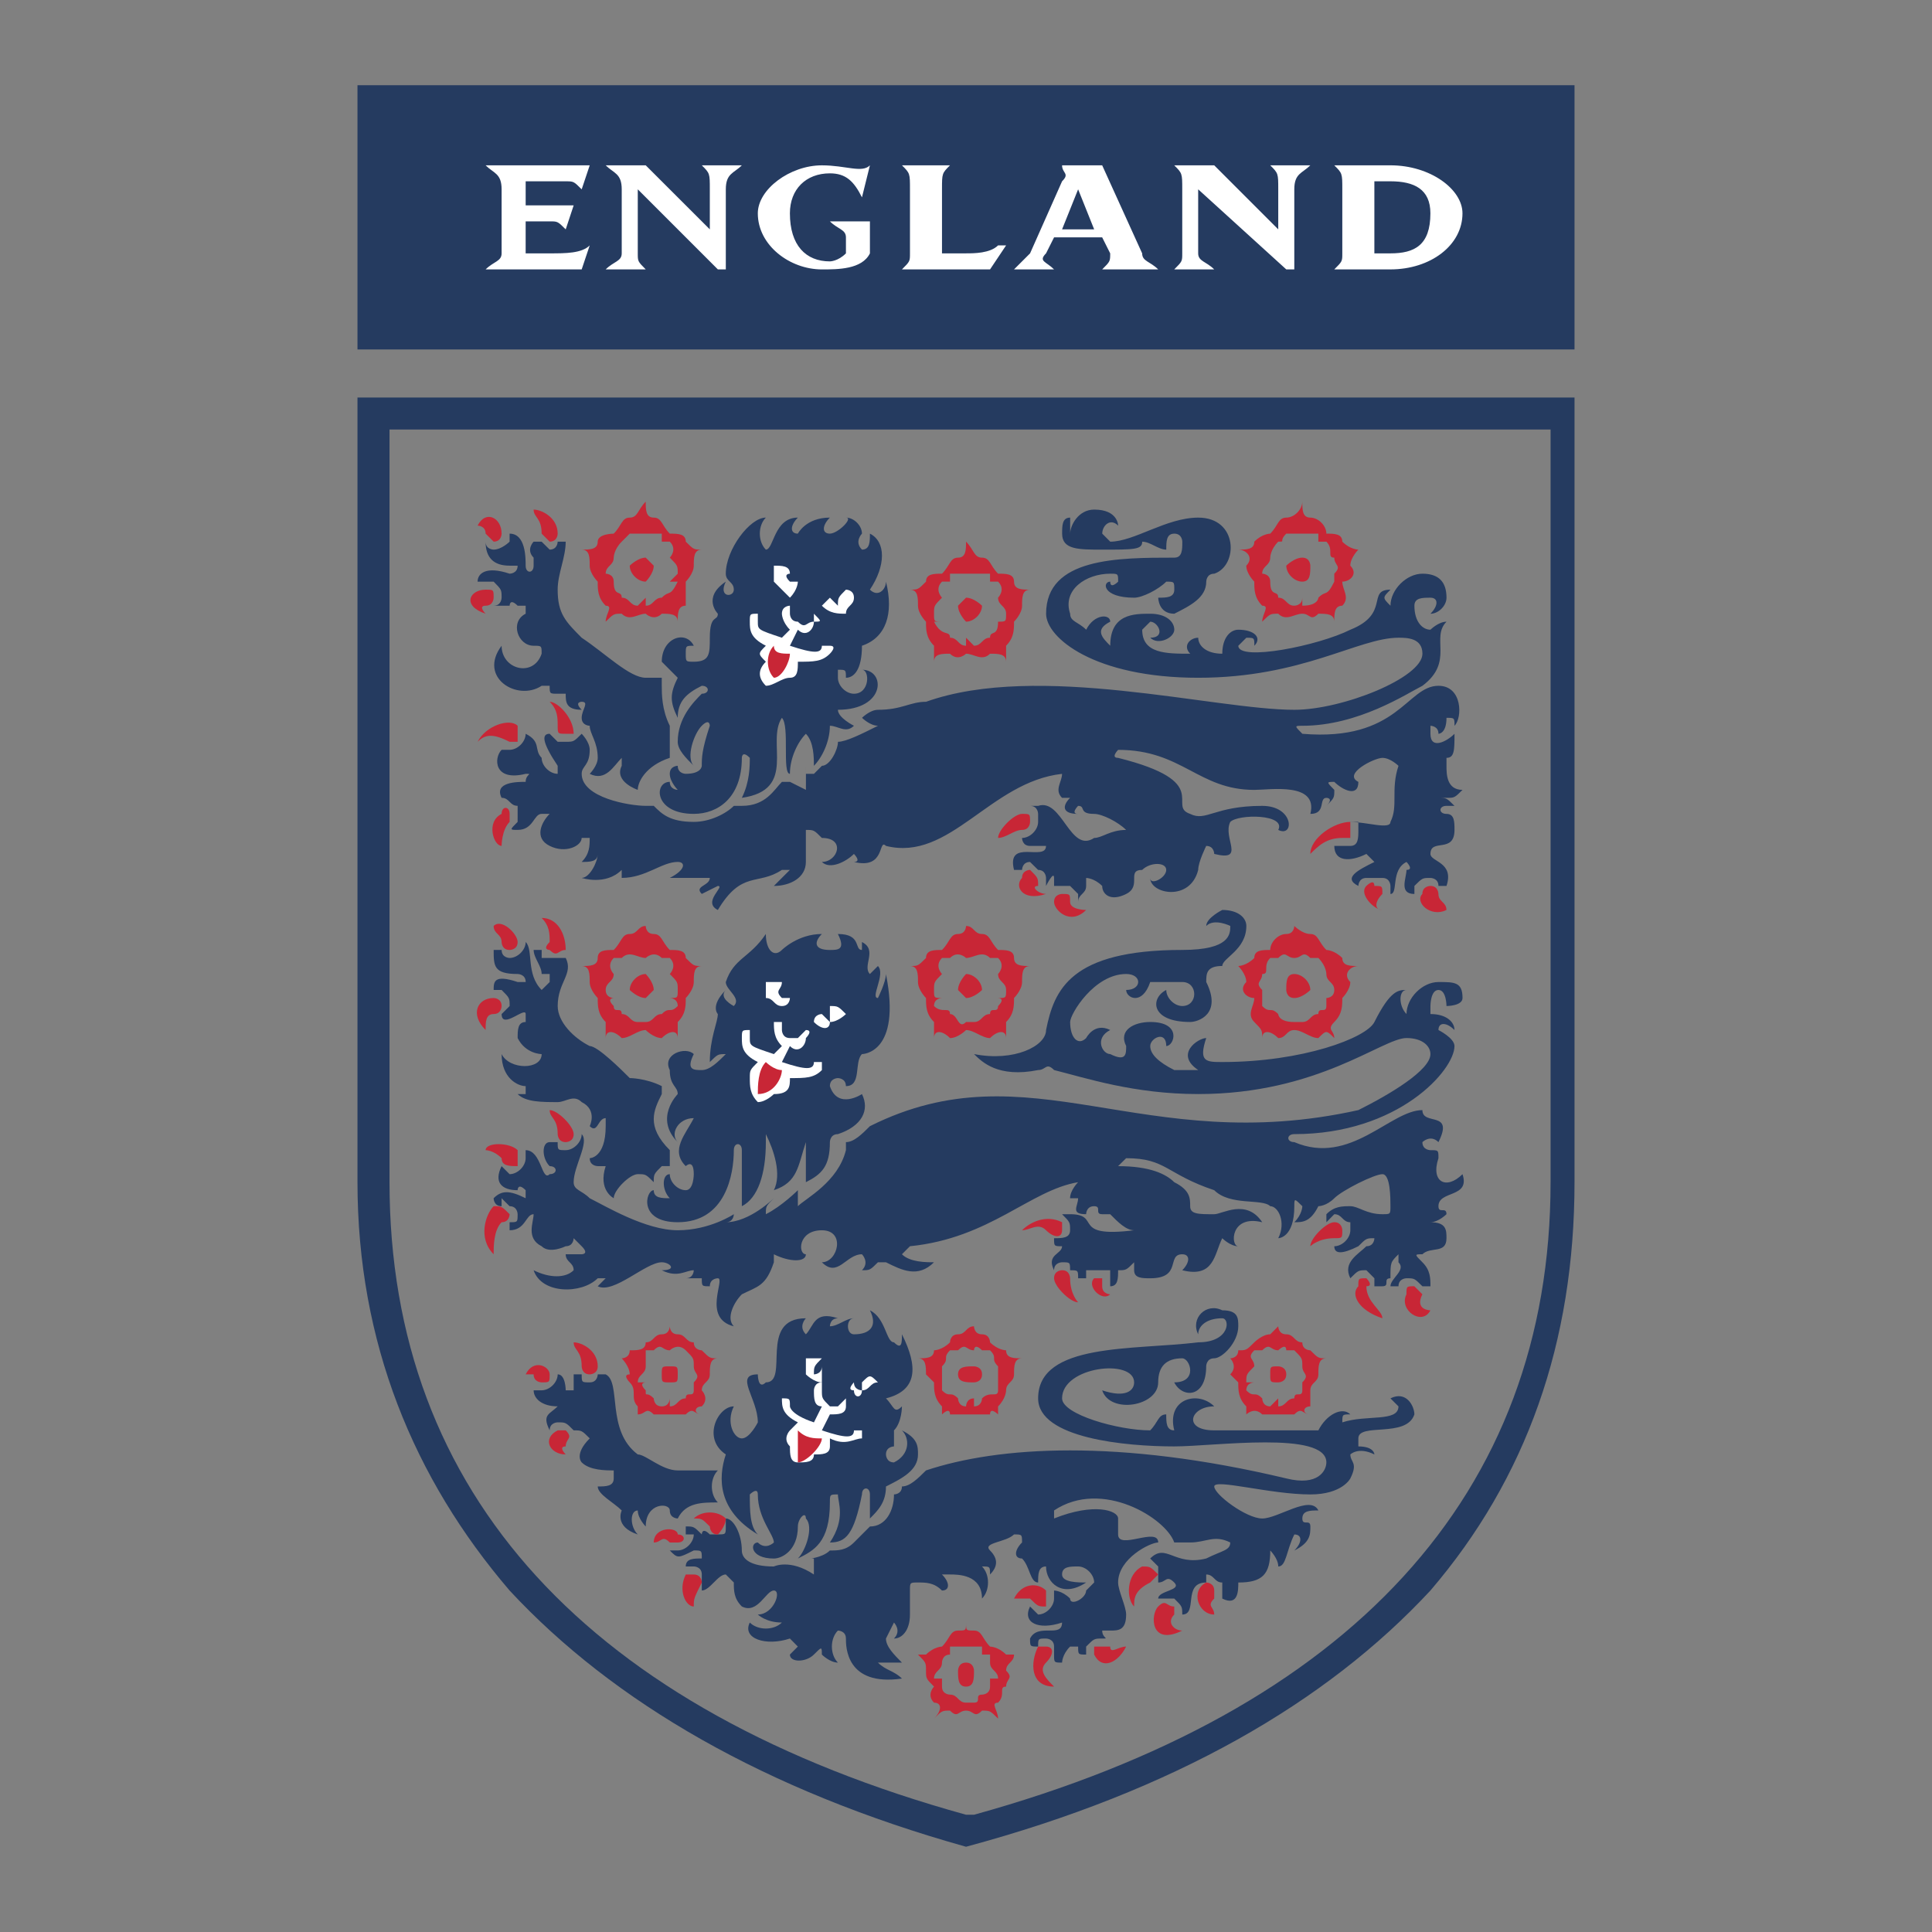 <svg xmlns="http://www.w3.org/2000/svg" width="2500" height="2500" viewBox="0 0 192.756 192.756"><rect x="0" y="0" width="192.756" height="192.756" fill="#808080" stroke="none"/><g fill-rule="evenodd" clip-rule="evenodd"><path fill="#fff" fill-opacity="0" d="M0 0h192.756v192.756H0V0z"/><path d="M35.666 39.662v78.285c0 15.979 5.595 29.557 15.179 40.742 10.385 11.184 25.563 19.967 45.537 25.562 20.772-5.596 35.95-14.379 46.329-25.562 9.59-11.186 14.379-24.764 14.379-40.742V39.662H35.666zm119.035 78.285c0 31.152-19.98 52.721-57.525 63.111h-.793c-37.547-10.391-57.521-31.959-57.521-63.111V42.852h115.84v75.095h-.001z" fill="#253b60"/><path d="M53.24 50.841c0 .8.8.8.8 2.4l.8.8c.8 0 .8-.8.8-.8 0-1.6-1.6-2.4-2.4-2.4zM47.651 52.441s.8 0 .8.8l.801.8c.794 0 .794-.8.794-.8-.001-1.6-1.595-2.4-2.395-.8zM49.251 59.631c0-.8 0-.8-.801-.8-1.6 0-2.4 1.601 0 2.401 0 0-.8-.8 0-.8.801-.001.801-.801.801-.801zM54.84 70.015c.8.8.8 1.601.8 2.394 0 .8 0 .8.801.8h.794c0-1.593-1.595-3.194-2.395-3.194zM51.645 72.409c-.8-.793-3.194 0-3.994 1.601.8-.8 1.601-.8 3.194 0h.8v-1.601zM50.845 81.2c0-.801-.8-.801-.8 0-1.595.8-.794 3.194 0 3.194 0 0 0-1.594.8-2.395V81.2zM101.971 81.2c-.801 0-2.393 1.6-2.393 2.4.801 0 1.592-.8 2.393-.8.799 0 .799-.8.799-.8 0-.8 0-.8-.799-.8zM103.574 88.389c0-.8 0-.8-.805-1.601 0 0-.799 0-.799.8-.801.8 0 2.4 2.393 1.6-.789.001-1.593-.799-.789-.799zM134.721 82c-1.6 0-3.988 1.601-3.988 3.194.801-.8 1.6-1.594 3.189-1.594h.799V82zM137.922 89.189c0-.8 0-.8-.801-.8 0-.8-.799 0-.799 0-.801.8.799 2.4 1.6 2.4-.801 0-.801-.8 0-1.6zM143.512 89.189s0-.8-.801-.8c0 0-.801 0-.801.8-.799.8.801 2.395 2.402 1.6 0-.8-.8-.8-.8-1.6zM106.764 89.989c0-.8 0-.8-.801-.8 0 0-.799 0-.799.8s1.6 2.395 3.199.8c0 0-1.599 0-1.599-.8z" fill="#c82636"/><path d="M67.619 67.621c-.794-.8-1.594-1.6-1.594-1.6 0-2.395 2.394-3.195 3.194-1.595-.8 0-.8 0-.8.794 0 .8 0 .8.8.8 1.6 0 1.6-.8 1.6-2.395 0-2.394.8-1.6.8-2.394 0 0-1.601-1.601.794-3.201-.794 1.601.8 1.601.8.8s-.8-.8-.8-1.594c0-2.4 2.394-5.595 3.995-5.595-.8.8-.8 2.4 0 3.195.8 0 .8-3.195 3.194-3.195-.793.8-.793 1.6 0 1.6 0 0 .8-1.6 3.195-1.6-.8.8-.8 1.6 0 1.6s2.4-1.6 1.601-1.6c.799 0 1.6.8 1.6 1.6 0 0-.8.8 0 1.595.794 0 .794-.794.794-1.595 1.601.8 1.601 3.195 0 5.589.8.8 1.601 0 1.601-.8.8 3.201 0 5.595-2.395 6.396 0 2.395-.8 3.195-1.6 3.195 0-.8 0-.8-.8-.8v.8c0 .8.8 1.594 1.6 1.594 1.595 0 1.595-2.394.8-2.394 2.395 0 2.395 3.995-2.4 3.995 0 .8 1.6 1.594 1.6 1.594-.799.8-1.6 0-2.4 0 0 1.601-.8 3.201-1.595 3.996 0-.795 0-2.395-.8-3.195-.8.8-1.594 2.4-1.594 3.995-.8 0 0-4.795-.8-5.589 0-.8 0-.8 0 0-1.601 2.394 1.594 7.188-3.995 7.983.794-1.594.794-3.194.794-3.989-.794-.8-.794 0-.794 0 0 3.989-2.395 5.59-4.795 5.59-3.995 0-3.995-3.195-2.395-3.195 0 .799.794.799.794.799s-.794-.799-.794-1.6c0-.8.794-.8.794-.8 0 .8.8.8.8.8 1.6 0 1.6-.8 1.6-.8 0-.795 0-1.595.8-3.996 0 0 0-.793-.8 0-.8.8-1.6 3.201-.8 3.996-.8-.795-1.601-1.595-1.601-2.395 0-2.394 1.601-3.995 2.4-4.795.8 0 .8-.794 0-.794-1.6.794-2.4 1.595-2.4 3.195-.792-1.601-.792-2.401.002-3.995zm-3.195 12.778c-1.595 0-6.39-.8-6.39-3.194 0-.8.801-.8.801-2.395 0-.8-.801-1.601-.801-1.601-.8.8-.8.8-1.594.8h-.801l-.8-.8c0-.8 0-.8 0 0-.8 0-.8.8.8 3.195v.8c-.8 0-1.6-.8-1.6-1.595-.8-.8 0-1.6-1.594-2.4 0 .8-.801 1.601-1.601 1.601h-.8c0-.8 0-.8 0 0-.794.8-.794 3.195 2.4 2.395.794 0 0 0 0 .8-.801 0-3.194 0-2.4 1.594 0 0 0 .8 0 0 .8 0 .8.8 1.6.8V82c-.8.8-.8.8 0 .8 1.595 0 1.595-1.6 2.395-1.6h.8c-.8.8-1.601 2.4 0 3.194 1.601.8 3.194 0 3.194-.794h.801c0 .794 0 1.594-.801 2.394.801 0 1.601 0 1.601-.8 0 .8-.8 2.395-1.601 2.395 0 0 2.395.8 3.995-.8v.8c2.395 0 3.995-1.595 5.589-1.595.8 0 .8.794-.794 1.595h3.995c0 .8-1.6.8-.8 1.6l1.601-.8c.794 0-1.601 1.6 0 2.4 2.395-4 3.989-2.4 6.39-4h.8l-1.601 1.601c1.601 0 3.194-.8 3.194-2.395v-3.194c.8 0 .8 0 1.595.8 2.401 0 1.601 2.394 0 2.394.8.794 2.401 0 3.2-.8 0 0 .8.8 0 .8 3.195.794 2.395-2.394 3.195-1.6 6.389 1.6 10.384-6.389 17.569-7.189 0 .8-.799 1.6 0 2.395h.801c-.801.8-.801 1.601.801 1.601-.801 0 0-.801 0-.801.799 0 0 .801 1.6.801.801 0 2.389.8 3.189 1.6-1.59 0-2.389.8-3.189.8-2.4 1.594-3.201-4.001-5.59-3.201h-.805c.805 0 .805.801.805.801v.8c0 .8-.805 1.601-1.604 1.601v-.8.8s0 .794.799.794h1.594c0 1.6-3.984-.794-3.193 2.395 0 0 0 .8 0 0h.801s0-.794.799-.794l.805.794c.789 0 .789.8.789.8v.8s.801-1.601.801-.8v.8h1.6l.801.8v.8c0-.8.799-.8.799-1.6v-.8s.801 0 1.602.8c0 .8.799 1.6 2.389.8 1.6-.8 0-2.4 1.6-2.4.801-.794 2.4-.794 2.4 0 0 .8-1.6 1.601-1.6.8 0 1.6 3.988 2.4 4.789-.8 0-.794.799-2.395.799-2.395.801 0 .801.8.801.8 3.201.8.801-1.594 1.6-3.194.801-.8 5.59-.8 4.789.8 1.602.8 1.602-2.401-1.6-2.401-4.789 0-5.59 1.601-7.189.801-2.389-.801 2.4-3.195-7.189-5.59-.789 0 0-.8 0-.8 6.4 0 7.99 3.994 13.59 3.994 1.59 0 6.391-.799 5.59 2.396 1.6 0 .801-1.601 1.6-1.601 0 0 .789 0 0 .8.789-.8.789-.8.789-1.595-.789-.799-.789-.799 0-.799.801.799 2.4 1.594 2.4 0-1.6-.8 1.6-2.395 2.4-2.395s1.602.795 1.602.795c-.801 2.399 0 3.994-.801 5.595 0 .8-2.4 0-4.002 0h.801v.8c0 .8 0 1.594-.801 1.594h-1.6c0 1.6 1.6 1.6 3.201.8l.799.8c-1.6.794-3.199 1.595-1.6 2.395 0 0 0-.8.801-.8h1.6c.801 0 .801.8.801.8v.8c.801 0 0-2.4 1.6-3.195 0 0 .789.794 0 .794 0 .8-.799 2.4.789 2.4v-.8c.799-.8.799-.8 1.6-.8 0 0 .801 0 .801.8h.801c.799-2.395-1.602-2.395-1.602-3.195 0-1.594 2.4 0 2.4-2.394 0-.8 0-1.6-.799-1.6-.801 0-.801-.801 0-.801h.799c-.799-.8-.799-.8-1.6-.8h.801c.799 0 .799 0 1.6-.795-1.6 0-1.6-1.6-1.6-2.399v-.795c.799 0 .799-.8.799-2.4-.799.8-2.4 1.601-2.4 0v-.8s.801 0 .801.8c0 0 .801 0 .801-1.594.799 0 .799 0 .799.793.801-.793.801-3.989-1.6-3.989-3.189 0-3.988 5.589-13.58 4.789-.799-.8-.799-.8 0-.8 5.59 0 10.391-3.194 11.979-3.989 3.201-2.4.801-4.795 2.402-6.395-.801 0-1.602.8-1.602.8-.801 0-1.6-.8-1.6-2.394 0-.8.799-.8 1.6-.8s.801.8 0 1.601c.801 0 1.602-.8 1.602-1.601 0-1.601-.801-2.395-2.402-2.395-1.588 0-3.188 1.594-3.188 3.195-.801-.8-.801-.8 0-1.601-2.4 0 0 2.401-4.002 3.995-3.188 1.601-11.178 3.195-11.178 1.601l.801-.8c.799 0 .799 0 .799.8.789-.8 0-1.601-1.6-1.601-.801 0-1.6.8-1.6 2.395-1.602 0-2.4-.794-2.4-1.595-.801 0-1.59.8-.801 1.595-2.389 0-4.789 0-4.789-2.395l.801-.8c.799 0 1.6 1.6 0 1.6.799.8 2.4 0 2.4-.8s-.801-1.594-2.4-1.594c-1.602 0-3.99 0-3.99 3.194-.799-.8-1.6-1.601 0-2.4 0-.794-1.6-.794-2.4.8-.799-.8-1.6-.8-1.6-1.594-.801-2.401 1.6-3.995 4-3.995.789 0 .789 0 .789.794 0 0-.789.8-.789 0-.799 0-.799 1.601 2.389 1.601.801 0 2.4-.8 3.201-1.601 0 0 0-.794 0 0 .801 0 .801 0 .801.8s-.801.8-1.602.8c0 0 0 1.601 1.602 1.601 1.588-.8 3.188-1.601 3.188-3.201 0 0 0-.794.801-.794 2.4-.8 2.4-5.595-1.6-5.595-3.189 0-6.391 2.4-8.779 2.4l-.799-.8c0-.8.799-1.6 1.588-.8 0 0 0-1.601-2.389-1.601-1.6 0-2.4 1.601-2.4 2.4v-1.6c-.801 0-.801.8-.801 1.6 0 1.595 1.602 1.595 4.002 1.595 3.188 0 3.988 0 3.988-.794.801 0 1.6.794 2.4.794 0-.794 0-1.595.801-1.595.799 0 .799.8.799.8 0 .794 0 1.595-.799 1.595-5.602 0-12.791 0-12.791 5.595 0 2.394 4.801 6.389 15.18 6.389 10.389 0 15.979-3.995 19.98-3.995.799 0 2.387 0 2.387 1.595 0 2.4-7.988 5.595-12.777 5.595-7.99 0-25.559-4.795-36.745-.8-1.601 0-2.401.8-4.795.8-.8 0-1.595.8-1.595.8s.794.793 1.595.793c-1.595.8-3.194 1.601-3.995 1.601 0 .8-.8 2.395-1.601 2.395l-.794.8h-.8v-.8V78.805l-1.594-.799h-.8c-.8.799-1.601 2.394-3.995 2.394h-.8c-.804.8-2.399 1.6-3.999 1.6-2.395 0-3.194-.8-3.995-1.601h-.8l-2.395-3.994c-.8 1.6 1.6 2.399 1.6 2.399 0-.799.794-2.399 3.195-3.194 0 0 .794 0 0 0v-1.6-1.6c-.8-1.594-.8-3.194-.8-3.989v-.8h-1.601c-1.595 0-3.995-2.4-6.39-3.995-1.594-1.6-2.395-2.394-2.395-4.795 0-1.594.801-3.194.801-4.789h-.801s0 .794-.8.794l-.8-.794h-.8c0-.8 0-.8 0 0 0 0-.794.794 0 1.595v.8c0 .8-.794.8-.794 0s0-3.195-1.601-3.195v.8s-.8.794-1.594.794c0 0-.801 0-.801-.794 0 1.595.801 2.395 2.395 2.395h.8c0 .8-.8.8-.8.8-2.395-.8-3.194 0-3.194.794h1.601c.794.8.794.8.794 1.601 0 0 0 .8-.794.8h1.594s0-.8.8 0h.801v.8c-1.601.794-.801 3.194.794 3.194.8 0 .8 0 .8.794-.8 2.4-3.995 1.601-3.995-.794-2.395 3.195 1.6 5.589 3.995 3.995h.8c0 .794 0 .794.8.794h.801c0 .8 0 1.601 1.594 1.601-.8-.8 0-.8 0-.8.801 0 0 .8 0 1.601 0 .793.801.793.801.793 0 .8.8 1.601.8 3.201 0 .795-.8 1.595-.8 1.595 1.594.8 2.395-.8 3.194-1.595v.795l2.395 3.993zM82.798 108.363c.8 2.393 3.2.793 3.2.793.794 1.6 0 3.201-2.4 3.996-.8 0-.8.799-.8.799 0 2.395-.8 3.195-2.395 3.996v-3.996c0-.799 0 0 0 0-.8 2.395-.8 3.996-3.194 4.795.8-1.6 0-3.994-.8-5.594v.799c0 3.195-.8 5.596-2.395 6.391v-5.59c0-.801-.8-.801-.8 0 0 2.395-.8 7.189-5.596 7.189-3.989 0-3.194-3.195-2.395-3.195 0 .801.801.801 1.601.801-.8-.801-.8-2.4 0-2.4 0 .801.794 1.6 1.594 1.6s.8-1.6.8-1.6c0-1.594-.8-.801-.8-.801-1.594-1.594 0-3.193.8-4.789-1.601 0-2.395 1.596-1.601 2.395-2.395-2.395 0-4.795 0-4.795 0-.793-.794-.793-.794-2.395-.8-1.594 1.594-2.395 2.395-1.594-.8 1.594 0 1.594.8 1.594s1.601-.801 2.395-1.594c-.794 0-.794 0-1.595.793 0-2.393.8-3.994.8-4.789 0 0-.8-.799.794-2.4-.794.801.8 1.602.8 1.602.8-.801-.8-1.602-.8-2.395.8-2.401 2.394-2.401 3.995-4.794 0 1.594.8 2.394 1.601 1.594 0 0 1.594-1.594 3.989-1.594-.794.8-.794 1.594.8 1.594.8 0 1.601 0 .8-1.594 2.4 0 1.6 1.594 2.4 1.594v-.793c1.595.793 0 2.394.794 3.193l.8-.8c.8.8-.8 3.194 0 3.194 0 0 .8-1.594.8-2.395 1.594 7.99-2.395 7.99-2.395 7.99-.8.793 0 3.195-1.6 3.195 0-.801-.8-.801-.8-.801s-.798 0-.798.801z" fill="#253b60"/><path d="M54.04 91.583c.8.8.8 1.601.8 2.401-.8.793 0 .793 0 .793.8.8.8 0 1.601 0 0-1.593-.801-3.194-2.401-3.194zM49.251 92.384c0 .8.794.8.794 1.601 0 0 0 .793.8.793 0 0 .8 0 .8-.793 0-.801-1.6-2.402-2.394-1.601zM54.84 110.756c0 .801.8.801.8 2.396 0 0 0 .799.801.799 0 0 .794 0 .794-.799 0-.795-1.595-2.396-2.395-2.396zM48.451 114.752s.801 0 1.595.801c0 .793.8.793 1.6.793v-1.594c-.801-.801-3.195-.801-3.195 0zM49.251 120.342c-.801.799-1.601 3.193 0 4.795 0-.801 0-2.395.794-3.195.8 0 .8-.801.8-.801-.8-.799-.8-.799-1.594-.799zM106.764 127.531s0-.801-.801-.801c0 0-.799 0-.799.801 0 .799 1.6 2.4 2.4 2.4 0 .001-.8-.8-.8-2.4zM105.963 122.742v-.801c-1.6-.801-3.193 0-3.992.801.799 0 1.604-.801 2.393 0 .8.793 1.599.793 1.599 0zM109.965 128.33v-.799h-.801c-.801.799.801 2.4 1.6 1.6 0 0-.799 0-.799-.801zM133.121 121.941c-.789 0-2.389 1.594-2.389 2.395 0 0 .801-.801 2.389-.801.801 0 .801 0 .801-.793 0 0 0-.801-.801-.801zM136.322 128.33c.799 0 0-.799 0-.799-.801 0-.801 0-.801.799-.801.801 0 2.4 2.4 3.195.001-.795-1.599-1.593-1.599-3.195zM141.91 129.131l-.799-.801c-.789 0-.789 0-.789.801-.799 1.6 1.588 3.193 2.389 1.6 0-.001-1.6-.001-.801-1.6zM50.045 100.373c0-.801-.794-.801-.794-.801-1.601 0-2.401 1.6-.801 3.195 0-.801 0-1.596.801-1.596.794.001.794-.798.794-.798z" fill="#c82636"/><path d="M65.224 117.947c-.8-.801-.8-.801-1.594-.801-.8 0-2.4 1.6-2.4 2.4 0 0-1.595-.801-.8-3.201h-.794s-.8 0-.8-.793c0 0 1.594 0 1.594-3.195v-.801c-.794 0-.794 1.596-1.594.801 0 0 .8-1.602-.801-2.4-.8-.801-1.594 0-2.395 0 0 0 0-.801 0 0-1.6 0-3.194 0-3.995-.801h.801v-.793c-.801 0-2.4-.801-2.4-3.195.8 1.594 3.995 1.594 3.995 0 0 0-1.594 0-2.395-1.6 0-.801 0-1.602.801-1.602v-.795c0-.799-2.4 1.596-2.4 0l.8-.799c0-.801 0-.801-.8-1.602h-.794c0-.793 0-1.594 2.394-.793h.801c0-.801-.801-.801-.801-.801-2.394 0-2.394-.8-2.394-2.4h.794c0 .8.8.8.8.8.8 0 1.601-.8 1.601-1.593.794.793 0 3.193 1.594 4.787l.8-.793v-.801h-.8c0-.8-.8-1.6-.8-2.4h.8v.8H56.443c.794 1.6-.801 2.401-.801 4.795 0 1.594 1.595 3.195 3.195 3.994.8 0 3.194 2.395 3.994 3.195 0 0 1.595 0 3.195.801v.793c-.801 1.6-1.601 3.201.8 5.596v1.594h-.8c-.802.802-.802.802-.802 1.603z" fill="#253b60"/><path d="M86.793 112.357c-.794.795-1.595 1.594-2.394 1.594v.801c-.8 3.195-3.996 4.795-4.796 5.59v-1.596s-1.594 1.596-3.194 2.395c0-.799 0-.799.8-1.594 0 0-2.401 2.395-4.795 2.395.8 0 .8-.801.8-.801s-2.395 1.602-5.596 1.602c-3.194 0-7.189-2.4-8.783-3.195-.801-.801-1.601-.801-1.601-1.6 0-1.602 1.601-3.996.8-4.795 0 .799-.8 1.6-1.594 1.6-.801 0-.801 0-.801-.801h-.8s0-.799 0 0c-.8 0-.8 1.602 0 2.395.8 0 .8.801 0 .801-.8.801-.8-2.395-2.395-2.395v.801c0 .793-.801 1.594-1.601 1.594l-.8-.801c-.794 1.602 0 2.4 1.6 2.4 0 0 0-.799.801 0v.801c-1.601-.801-2.4-.801-3.194 0 0 0 0 .795.794.795v-.795l.8.795c.8 0 .8.799.8.799 0 .801 0 .801-.8.801v.801c1.601 0 1.601-1.602 2.395-1.602 0 .801-.794 2.395.8 3.195.8.801 2.401 0 2.401 0 .794 0 .794-.801.794-.801l.8.801c.801.801 0 .801 0 .801H56.44c0 .799.794.799.794 1.594.8 0 .8 0 0 0-.794.801-2.395.801-3.995 0 .8 2.4 4.795 2.4 6.396.801h.794l-.794.799c1.595.801 4.789-2.395 6.39-2.395.8 0 1.594.795 0 .795 1.594.801 2.394 0 3.194 0 0 0 0 .801-.8.801h1.6c0 .799 0 .799.8.799 0-.799.8-.799.8-.799.794 0-1.601 3.994 1.595 4.793-.8-.799 0-2.393.8-3.193 1.594-.801 2.395-.801 3.195-3.195v-.799c1.601.799 3.194.799 3.194 0-.8 0-.8-2.395 1.595-2.395 2.401 0 1.601 3.193 0 3.193 1.601 1.596 2.401-.799 4-.799 0 0 .794.799 0 1.594.794 0 .794 0 1.595-.795h.8c1.594.795 3.194 1.596 4.794 0-.8 0-2.4 0-3.201-.799l.8-.801c7.99-.801 11.982-5.59 16.777-6.389 0-.801 0 0 0 0s-.801.799-.801 1.6h.801c0 .795-.801 1.594.799 1.594 0 0 0-.799.801-.799s0 .799.801.799h.799c.789.801 1.59 1.602 2.389 1.602.801 0 .801 0 0 0-6.389.793-3.188-1.602-6.389-1.602h-.801c.801.801.801.801.801 1.602 0 .793-.801.793-1.6.793 0 .801 0 .801.799.801.801 0 .801 0 0 0 0 .801-1.6.801-.799 2.395 0-.795.799-.795.799-.795.801 0 .801 0 .801.795.801 0 .801 0 .801.801h.799v-.801H110.764v1.6c.789 0 .789-.799.789-1.6.801 0 .801 0 1.6-.795v.795c0 .801.801.801 1.602.801 3.199 0 1.6-2.395 3.199-2.395.789 0 .789.799 0 1.594 3.189.801 3.189-1.594 3.99-3.195 0 0 .799.801 1.6.801-.801 0-.801-3.195 2.389-2.395-1.588-2.395-3.988-.801-4.789-.801-1.6 0-2.4 0-2.4-.799 0-.795 0-1.596-1.588-2.395-.801-.801-2.4-1.602-5.602-1.602l.801-.793c4 0 4 1.594 8.789 3.193 1.6 1.596 4.789.801 5.59 1.596.799 0 1.6 1.6.799 3.193 0 0 1.602 0 1.602-3.193 0-.795 0-.795.799 0 0 0 0 .799-.799 1.6.799 0 1.6 0 2.4-1.6 0 0 .799 0 1.588-.795.801-.801 4-2.4 4.801-2.4s.801 2.4.801 3.195c0 .799 0 .799-.801.799-1.6 0-2.4-.799-3.201-.799-.799 0-1.6 0-2.389.799v.801l.789-.801c.801 0 .801.801 1.6.801v.801c0 .793-.799 1.594-1.6 1.594 0 .801.801.801 2.4 0 .801-.801.801-.801 1.6-.801 0 0 0 .801-.799.801-.801.801-2.4 1.6-1.602 3.195.801-.801.801-.801 1.602-.801l.799.801v.799h.801c.801 0 0-.799.801-.799 0-1.596 0-1.596.801-2.395v.799c.799.795-.801 1.596-.801 2.395h.801c0-.799.799-.799.799-.799.789 0 .789 0 1.588.799h.801c0-.799 0-1.6-.801-2.395-.799-.799-.799-.799 0-.799.801-.801 2.402 0 2.402-1.602 0-.793 0-1.594-1.602-1.594.801 0 1.602-.801 1.602-.801 0-.799-.801 0-.801-.799 0-1.596 3.199-.795 2.4-3.195-1.6 1.6-3.201.801-2.4-1.594 0-.801 0-.801-.801-.801 0 0-.801 0-.801-.801 0 0 .801-.799 1.602 0 1.6-3.195-1.602-1.594-1.602-3.195-3.188 0-7.189 5.59-12.777 3.195-.801 0-.801-.799 0-.799 10.391 0 15.979-6.391 15.979-8.785 0-.799-1.6-1.6-1.6-1.6 0-.801.801-.801 1.6 0 0-.801-.799-1.596-2.4-1.596v-.799s0-1.602.801-1.602.801 1.602.801 1.602 1.6 0 1.6-.801c0-1.594-.801-1.594-2.4-1.594-1.602 0-3.189 1.594-3.189 3.193-.799-.799-.799-2.4 0-2.4-.799 0-1.6 0-3.201 3.195-.799 1.602-7.189 3.994-15.178 3.994-1.602 0-2.4 0-1.602-2.393-.799 0-3.188 1.6-.799 3.193h-2.389c-1.602-.801-2.4-1.594-2.4-2.395 0-.799 1.6-1.6 1.6 0 .801 0 1.6-2.4-1.6-2.4-1.602 0-3.201.801-2.4 2.4 0 .801 0 1.594-1.59.801-.799 0-1.6-1.6 0-2.4-1.6-.801-2.4.801-2.4.801-.799.799-1.6 0-1.6-1.602 0-.795 2.4-4.789 5.59-4.789 1.6 0 1.6 1.594 0 1.594 0 .801 1.6 1.602 2.4-.793h3.199c1.59 0 1.59 2.395 0 2.395-.799 0-1.6-.801-1.6-1.602-1.6.801-1.6 3.195 2.389 3.195.801 0 3.201-.795 1.6-3.988 0-.801 0-1.601 1.602-1.601 0-.8 2.4-1.6 2.4-3.994 0-.8-.801-1.595-2.4-1.595 0 0-1.602.794-1.602 1.595.801-.8 2.4 0 2.4 0 0 .8 0 2.394-4.789 2.394-11.189 0-12.789 3.994-13.59 7.99 0 1.6-3.193 3.193-7.188 2.4.801.793 2.402 2.395 6.398 1.594.789 0 .789-.801 1.59 0 3.199.801 7.988 2.395 14.379 2.395 11.99 0 18.379-5.588 20.779-5.588 1.588 0 2.389.799 2.389 1.6 0 1.594-3.988 3.988-7.189 5.588-21.572 4.799-32.755-6.387-48.732 1.603zM57.235 138.715v-2.395.801h.8c0 .799 0 .799.801.799.8 0 .8-.799.8-.799h.794c1.6.799 0 5.588 3.2 7.988.794 0 2.395 1.596 3.989 1.596h4.001c-.8.799-.8 2.395 0 3.193-1.601 0-3.201 0-4.001 1.602 0 0-.794 0-.794-.801s-2.4-.801-2.4 1.6c0 0-.794-.799-.794-1.6-.8 0-.8 1.6 0 2.395-2.4-.795-1.6-2.395-1.6-2.395-.8-.801-2.395-1.6-2.395-2.395.794 0 1.595 0 1.595-.801v-.799c-.8 0-2.395 0-3.195-.801 0 0-.8-.795.801-2.395-.801-.801-.801-.801-1.601-.801-.794-.799-.794-.799-1.595-.799 0 0-.8 0-.8.799-.8-1.594 0-1.594.8-2.395-1.6 0-2.4-.799-2.4-1.6h.8c.8 0 1.6-.795 1.6-1.594.801 0 .801 1.594.801 1.594h.793v.003zM82.798 154.693c.8 0 1.601 0 2.4-.799l1.595-1.596c1.601 0 2.401-1.6 2.401-3.199 0 0 .793 0 .793-.795.8 0 1.601-.801 2.401-1.6 7.19-2.395 19.165-3.195 35.944.799 3.201.801 4-.799 4-1.6 0-3.195-11.189-1.594-15.178-1.594-4.801 0-13.58-.801-13.58-4.795 0-5.59 9.578-4.795 15.969-5.59 3.199 0 3.199-2.4 2.4-2.4-1.602 0-2.4.799-2.4 1.6-.801-1.6.799-3.193 2.4-2.395 1.6 0 1.6.795 1.6 1.594 0 1.602-1.6 3.195-2.4 3.195s-.801.801-.801.801c0 3.195-2.389 3.195-3.188 1.6 2.389 0 1.588-2.4.799-2.4-1.6 0-2.4.801-2.4 2.4 0 2.395-4.789 3.195-5.588.795 2.389.801 3.188 0 3.188-.795 0-2.4-7.189-1.6-7.189 1.596 0 1.6 5.59 3.193 8.791 3.193.799-.799.799-1.594 1.6-1.594 0 .795 0 1.594.801 1.594-.801-3.193 2.389-3.994 3.988-2.395-2.4 0-3.189 2.395 0 2.395h10.391c.799-1.594 2.389-2.395 3.188-1.594-.799 0-.799 0-.799.795 2.4-.795 5.602 0 5.602-1.596l-.801-.799c1.6-.801 2.389.799 2.389 1.6-.789 2.395-5.59.795-5.59 2.395v.801c1.6 0 1.6.799 1.6.799-1.6-.799-2.4 0-2.4 0 0 .795.801.795 0 2.395 0 0-.799 1.596-3.988 1.596-4 0-9.59-1.596-9.59-.795 0 .795 3.201 3.195 4.789 3.195 1.6 0 4.801-2.4 5.602-.801-.801 0-1.602 0-1.602.801 0 .799.801 0 .801.799 0 .795 0 1.596-1.6 2.395.799-.799.799-1.6 0-1.6-.801 1.6-.801 3.195-1.602 3.195 0-.795-.799-1.596-.799-1.596 0 2.395-.801 3.195-3.189 3.195 0-.801 0 0 0 0 0 .801 0 2.395-1.6 1.602v-1.602c-.801 0-.801-.801-1.602-.801v.801c-2.389 0-.799 3.195-2.389 3.195 0-.801 0-.801-.799-1.594h-.801-.801c0-.801 2.4-.801 1.602-1.602.799 0 0 0 0 0-.801-.801-.801 0-1.602 0v-1.6l-.799-.795s-.801 0 0 0c1.6-1.6 2.4.795 5.588 0 1.602-.801 2.4-.801 2.4-1.6.801 0 .801 0 0 0-1.6-.801-2.4 0-4 0h-1.588c-.801-2.395-7.189-6.391-11.99-3.195v.801c4-1.602 6.389-.801 6.389 0v1.594c0 1.6 4-.795 4 .801-.799 0-4 1.6-4 3.994 0 .801.801 2.395.801 3.195 0 1.6-.801 1.6-1.59 1.6h-.799c0 .795.799.795 0 .795-.801 0-.801 0-1.602.801v.799c-.799 0-.799 0-.799-.799h-.801c-.801.799-.801 1.6-.801 1.6-.799 0-.799 0-.799-.801v-.799c0-.801-.801-.801-.801-.801-.789 0-.789 0-.789.801-.805 0-.805 0-.805-.801.805-1.596 3.193 0 3.193-1.596-2.389.801-3.992 0-3.193-1.6l.805.801c.789 0 1.59-.801 1.59-1.594v-.801s.799 0 1.6.801c0 .793 1.6 0 1.6-.801l.801-.801c0-.801-.801-1.6-1.6-1.6-.801 0-1.602 0-1.602.799 0 .801 1.602.801 2.4.801-2.4 1.602-4 0-4-1.6-.789 0-.789.799-.789 1.6-.805 0-.805-1.6-1.604-2.395-.801 0-.801-.801 0-1.6 0-.801 0-.801-.801-.801-.791.801-3.193.801-2.393 1.6.801.801.801 1.596 0 2.395 0-.799 0-.799-.801-.799.801.799.801 2.4 0 3.201 0-2.402-2.394-2.402-3.194-2.402h-.8c.8.801.8 1.602 0 1.602-.795-.801-1.595-.801-2.395-.801s-.8 0-.8.801v2.395c0 1.6-.8 2.395-1.594 2.395.793-.795 0-1.596 0-1.596l-.8 1.596c0 .801.8 1.6 1.594 2.4h-2.394c.8.799 1.601.799 2.394 1.594-5.588.801-5.588-3.193-5.588-3.994 0-.795-.8-.795-.8-.795-.8.795-.8 2.395 0 3.195-.8 0-1.601-.801-1.601-.801 0-.799 0-.799-.794 0-.8.801-2.394.801-2.394 0l.793-.799-.793-.801c-2.401.801-4.795 0-4.001-1.596.8.801 2.401.801 3.201 0-1.601 0-2.401-.799-2.401-.799 1.601 0 2.401-2.395 1.601-2.395s-1.601 2.395-3.195 1.594c-.8-.793-.8-1.594-.8-2.395l-.8-.801c-.794 0-1.595 1.602-2.395 1.602v-.801-.801c0-.799-.8-.799-.8-.799h-.8c0-.795.8-.795 1.6-.795 0-.801 0-.801-.8-.801-1.601.801-1.601.801-2.395 0h.794c.8 0 1.601-.799 1.601-1.6h-.8v-.795c.8 0 .8 0 1.6.795 0 0 0-.795.8 0h.8c.794 0 .794 0 .794-.795v-.794c.8 0 1.6 1.594 1.6 3.193 0 .801.794 1.596 3.195 1.596 0 0 1.601-.795 3.995.799v-1.594c-.8 0 .795 0 1.595-.801z" fill="#253b60"/><path d="M88.394 148.305c1.594-.801 3.194-1.6 3.194-3.195 0-.799 0-1.6-1.601-2.4.8.801.8 2.4-.793 3.195-.8 0-.8-.795-.8-.795 0-.799.8-.799.8-.799v-1.602c.793-.799.793-2.395.793-2.395-.793.801-.793 0-1.594-.799 3.194-.801 3.194-3.195 1.594-6.391 0 .801 0 1.596-.793.801-.8 0-.8-2.4-2.401-3.195.8 1.594 0 2.395-1.595 2.395-.799 0-.799-1.6 0-1.6-.799 0-1.6.799-2.4.799 0 0 0-.799.8-.799-2.395-.795-2.395.799-3.195 1.6-.8-.801 0-1.6 0-1.6-4.795 0-1.594 6.395-3.995 6.395-.8.795-.8-.799-.8-.799-2.394 0 0 2.395 0 4.789 0 0-.8 1.6-1.594 1.6-.8 0-1.6-1.6-.8-3.195-1.595 0-3.195 3.195-.8 4.795-.794 2.395-.794 5.59 3.194 7.984-.8-.795-.8-2.395-.8-3.994 0 0 .8-.795.8 0 0 2.4 1.601 3.994 1.601 4.795 0 0-.8.799-1.601 0-.8 0-.8 1.6 1.601 1.6.8 0 2.394-.801 2.394-3.195 0-.799.8-1.6.8-.799.8.799 0 3.193-.8 3.994 1.601-.801 3.195-1.6 3.195-5.596 0-.799 0-.799.8-.799 0 .799.8 2.4-.8 4.795 1.601 0 2.4-.801 3.2-4.795 0-.795.794-.795.794 0v2.4c.801-.801 1.602-1.602 1.602-3.195z" fill="#253b60"/><path d="M52.446 137.121h.794c0 .799.8.799.8.799.8 0 .8 0 .8-.799 0-.801-1.6-1.601-2.394 0zM55.64 142.709c-1.6.801-.8 2.4.801 2.4 0 0-.801-.799 0-.799 0-.801.794-.801 0-1.602h-.801v.001zM57.235 133.926c0 .795.8.795.8 2.395 0 0 0 .801.801.801 0 0 .8 0 .8-.801-.001-1.6-1.601-2.395-2.401-2.395zM69.219 151.5c.8 0 .8 0 1.6.799 0 0 0 .795.8.795 0 0 .794-.795.794-1.594-.793-.801-2.394-.801-3.194 0zM67.619 153.094c0-.795-2.395-.795-2.395.801.801 0 .801-.801 1.601 0h.794c.8 0 .8-.801 0-.801zM110.764 164.279h-1.6v.799c.801 1.6 2.389.801 3.189-.799-.8 0-1.589.799-1.589 0zM104.363 160.283v-1.594c-.789-.801-2.393-.801-3.193.801h1.6c.804.793.804.793 1.593.793zM104.363 164.279h-.789c-.805 1.6-.805 3.994 1.59 3.994-.801-.801-1.59-1.596-.801-2.395.801-.8.801-1.599 0-1.599zM113.953 156.289c-1.6.799-1.6 3.201-.801 3.994 0-.793 0-1.594 1.602-2.395l.799-.801c-.799-.798-.799-.798-1.6-.798zM121.143 159.49v-.801c0-.801-.801-.801-.801-.801-1.6.801-.799 3.195.801 3.195 0-.8-.801-.8 0-1.593zM117.154 160.283c-.801 0-.801-.793-1.602 0-.799.801-.799 3.996 2.4 2.4-.799 0-1.6-.801-.799-1.6v-.8h.001zM69.219 157.088h-.8c-.8 1.602 0 3.195.8 3.195 0-.793 0-.793.8-2.395 0 .001 0-.8-.8-.8z" fill="#c82636"/><path d="M82.798 64.426h-.8c0 .794-.794.794-3.188 0l.793-1.601c.8.8 1.601 0 1.601-.8.794 0 .794 0 0-.794v.794c-.8 0-.8.8-1.601 0-.793 0-.793-.794-.793-.794v-.8s-.8 0-.8.8c0 0 0 .794.8 1.594l-.8.8c-2.401-.8-2.401-.8-2.401-1.6v-.794c-.8 0-.8 0-.8.794 0 .8 0 1.6 1.601 2.4-.8.794-.8.794 0 1.595-.8.8-.8 1.6 0 2.4.8 0 1.601-.8 2.401-.8.793 0 .793-.8.793-1.6 1.601 0 2.395 0 3.195-.8-.001 0 .8-.794-.001-.794z" fill="#fff"/><path d="M78.81 65.22c-.8 0-1.601 0-1.601-.794-.8.794-.8 2.395 0 3.195.8 0 1.601-1.6 1.601-2.401z" fill="#c82636"/><path d="M81.998 136.32c0 .801-.794.801-.794.801 0-.801 0-.801.794-1.602h-1.595v1.602s.8.799 1.595.799v-1.6zM85.198 137.92c0 .795.8.795.8.795v-.795c.794-.799.794-.799 1.595 0-.8 0-.8.795-1.595.795 0 .801-.8.801-.8 0-.799 0 0-.795 0-.795z" fill="#fff"/><path d="M97.176 136.32c-.793 0-1.593 0-1.593.801 0 .799.799.799 1.593.799 0 0 .801 0 .801-.799 0-.801-.801-.801-.801-.801z" fill="#c82636"/><path d="M101.971 135.52c-.801 0-1.592 0-1.592-.799 0 0-.801 0-1.602-.795 0 0 0-.801-.801-.801s-.801-.801-.801-.801c-.793 0-.793.801-1.593.801-.8 0-.8.801-.8.801-.8.795-1.595.795-1.595.795 0 .799-.8.799-1.6.799.8 0 .8.801.8 1.602l.8.799c0 .795 0 1.596.795 2.395v.801s.8-.801.8 0h3.995c0-.801.801 0 .801 0v-.801c.801-.799.801-1.6.801-1.6 0-.795.791-.795.791-1.594 0-.802 0-1.602.801-1.602zm-2.393 2.4v.795c0 .801-.801 0-1.602.801 0 0 0 .799-.801.799v-.799c-.793 0-.793.799-.793.799-.799 0-.799-.799-.799-.799-.8-.801-.8 0-1.6-.801v-.795-1.6c.8-.801 0-.801.8-1.6h.8c.799-.795.799 0 1.593 0 0 0 0-.795.801 0h.801c.801.799 0 .799.801 1.6l-.001 1.6zM127.531 136.32c-.799 0-.799 0-.799.801 0 .799 0 .799.799.799 0 0 .801 0 .801-.799 0-.801-.801-.801-.801-.801z" fill="#c82636"/><path d="M132.332 135.52c-.799 0-.799 0-1.6-.799 0 0-.801 0-.801-.795-.799 0-.799-.801-1.6-.801s-.801-.801-.801-.801l-.799.801c-.801 0-1.59.801-1.59.801-.799.795-.799.795-1.6.795 0 .799-.801.799-.801.799s.801.801 0 1.602l.801.799c0 .795 0 1.596.801 2.395v.801s.799-.801 1.588 0h3.202c.799-.801.799 0 1.6 0-.801 0-.801-.801 0-.801v-1.6c0-.795.801-.795.801-1.594 0-.802 0-1.602.799-1.602zm-2.4 2.4v.795c0 .801-.799 0-.799.801-.801 0-.801.799-1.602.799v-.799l-.799.799c-.801 0-.801-.799-.801-.799-.789-.801-.789 0-1.588-.801 0-.795.799-.795.799-.795h-.799c0-.799 0-.799.799-1.6 0-.801-.799-.801 0-1.6h.789c.801-.795.801 0 1.6 0 0 0 .801-.795.801 0h.801c.799.799.799.799.799 1.6s.8.801 0 1.6zM66.825 136.32c-.8 0-.8 0-.8.801 0 .799 0 .799.8.799.794 0 .794 0 .794-.799 0-.801 0-.801-.794-.801z" fill="#c82636"/><path d="M71.62 135.52c-.8 0-.8 0-1.601-.799 0 0-.8 0-.8-.795-.8 0-.8-.801-1.601-.801-.794 0-.794-.801-.794-.801s0 .801-.8.801c-.801 0-.801.801-1.601.801 0 .795-.794.795-1.595.795 0 .799-.8.799-.8.799s.8.801.8 1.602c-.8 0 0 .799 0 .799.8.795 0 1.596.8 2.395v.801c.794 0 .794-.801 1.594 0H68.417c.8-.801.8 0 1.6 0-.8 0-.8-.801 0-.801.8-.799 0-1.6 0-1.6 0-.795.8-.795.8-1.594.002-.802.002-1.602.803-1.602zm-2.401 2.4v.795c0 .801-.8 0-.8.801-.8 0-.8.799-1.594.799v-.799s0 .799-.8.799c-.801 0-.801-.799-.801-.799-.8-.801-.8 0-.8-.801-.794-.795 0-.795 0-.795h-.794c0-.799.794-.799.794-1.6v-1.6h.8c.801-.795.801 0 1.601 0 0 0 .794-.795 1.594 0 .8.799.8.799.8 1.6s.8.801 0 1.6zM96.382 165.879c-.799 0-.799.799-.799.799 0 .795 0 1.596.799 1.596.793 0 .793-.801.793-1.596.001 0 .001-.799-.793-.799z" fill="#c82636"/><path d="M101.17 165.078h-.791c-.801-.799-1.602-.799-1.602-.799-.801-.801-.801-1.596-1.602-1.596-.793 0-.793 0-.793-.801 0 .801 0 .801-.799.801-.8 0-.8.795-1.6 1.596 0 0-.795 0-1.595.799h-.8c.8.801.8.801.8 1.6 0 .795 0 .795.8 1.596 0 0-.8.799 0 1.6.795 0 .795.795 0 1.594.795-.799.795-.799 1.595-.799.8.799.8 0 1.6 0 .793 0 .793.799 1.594 0 .801 0 .801 0 1.602.799 0-.799-.801-1.594 0-1.594.801-.801 0-1.6.801-1.6 0-.801.791-.801 0-1.596-.001-.799.79-.799.79-1.6zm-1.592 2.395h-.801v.801c0 .799-.801.799-.801.799-.801 0 0 .801-.801.801h-.793c-.799 0-.799-.801-1.6-.801 0 0-.8 0-.8-.799v-.801h-.795c0-.795.795-.795.795-1.594 0 0 0-.801.8-.801v-.799h3.194v.799h.801v.801c0 .799.801.799.801 1.594zM129.932 55.636c-.799 0-1.6.8-1.6.8 0 .8.801 1.594 1.6 1.594.801 0 .801-.794.801-1.594-.001 0-.001-.8-.801-.8z" fill="#c82636"/><path d="M135.521 54.836s-.801 0-1.6-.794c0-.8-.801-.8-1.59-.8 0-.8-.799-1.6-1.6-1.6s-.801-.8-.801-1.594c0 .794-.799 1.594-1.6 1.594s-.801.8-1.6 1.6c0 0-.801 0-1.59.8 0 .794-.799.794-1.6.794.801 0 1.6.8.801 1.6 0 .8.799 1.594.799 1.594 0 .8 0 1.601.789 2.401.801 0 0 .8 0 1.594.801-.794.801-.794 1.6-.794.801.794 1.602 0 2.4 0 .801 0 .801.794 1.602 0 .799 0 1.588 0 1.588.794 0-.794 0-1.594.801-1.594.799-.8 0-1.601 0-2.401.799 0 1.6-.794.799-1.594.002-.8.802-1.6.802-1.6zm-2.4 2.4v.794c-.789 1.601-.789.8-1.588 1.601 0 0 0 .8-1.602.8v-.8c0 .8-.799.8-.799.8-.801 0-.801-.8-1.602-.8 0-.8-.799 0-.799-1.601 0-.794-.801-.794-.801-.794 0-.8.801-.8.801-1.6 0 0 0-.8.799-1.595.801 0 0 0 .801-.8h3.202v.8h.799c.789.794 0 1.595.789 1.595 0 .8.801.8 0 1.6zM96.382 59.631l-.799.8c0 .8.799 1.594.799 1.594.793 0 1.594-.794 1.594-1.594.001 0-.8-.8-1.594-.8z" fill="#c82636"/><path d="M102.77 58.831c-.799 0-1.6 0-1.6-.8 0-.794-.791-.794-1.592-.794-.801-.8-.801-1.6-1.602-1.6s-.801-.8-1.594-1.595c0 .794 0 1.595-.799 1.595-.8 0-.8.8-1.6 1.6-.795 0-1.595 0-1.595.794-.8.8-.8.8-1.601.8.8 0 .8.8.8 1.601s.8 1.594.8 1.594c0 .8 0 1.6.8 2.4v1.595c0-.8.795-.8 1.595-.8.8.8 1.6 0 1.6 0 .793 0 1.594.8 2.395 0 .801 0 1.602 0 1.602.8v-1.595c.791-.8.791-1.601.791-2.4 0 0 .801-.794.801-1.594s0-1.601.799-1.601zm-2.391 2.4c0 .794 0 .794-.801.794 0 0 .801 0 0 0 0 1.6-.801.8-.801 1.6-.801 0-.801.8-1.602.8l-.793-.8v.8c-.799 0-.799-.8-1.6-.8 0-.8-.8 0-1.595-1.6h.795c-.795 0-.795 0-.795-.794 0-.8 0-.8.795-1.601 0 0-.795-.8 0-1.601h.8v-.794h3.995v.794h.801c.801.8 0 1.601 0 1.601 0 .801.801.801.801 1.601zM96.382 97.178s-.799.801-.799 1.594l.799.801c.793 0 1.594-.801 1.594-.801.001-.793-.8-1.594-1.594-1.594z" fill="#c82636"/><path d="M102.77 96.378c-.799 0-1.6 0-1.6-.8s-.791-.8-1.592-.8c-.801-.793-.801-1.594-1.602-1.594s-.801-.8-1.594-.8c0 0 0 .8-.799.8-.8 0-.8.8-1.6 1.594-.795 0-1.595 0-1.595.8-.8.8-.8.8-1.601.8.8 0 .8.8.8 1.601 0 .793.8 1.594.8 1.594 0 .801 0 1.6.8 2.395v1.602c0-.801.795-.801 1.595 0 .8 0 1.6-.801 1.6-.801.793 0 1.594.801 2.395.801.801-.801 1.602-.801 1.602 0v-1.602c.791-.795.791-1.594.791-2.395 0 0 .801-.801.801-1.594 0-.801 0-1.601.799-1.601zm-2.391 2.393c0 .801 0 .801-.801.801 0 0 .801 0 0 .801 0 .799-.801 0-.801.799-.801 0-.801.795-1.602.795h-.793c-.799.801-.799-.795-1.6-.795 0-.799-.8 0-1.595-.799 0-.801.795-.801.795-.801-.795 0-.795 0-.795-.801 0-.793 0-.793.795-1.594 0 0-.795-.8 0-1.6h.8c.8-.8 1.6 0 1.6 0 .793 0 1.594-.8 2.395 0h.801c.801.8 0 1.6 0 1.6 0 .802.801.802.801 1.594zM64.424 97.178c-.794 0-1.595.801-1.595 1.594 0 0 .8.801 1.595.801l.8-.801c0-.793-.8-1.594-.8-1.594z" fill="#c82636"/><path d="M70.019 96.378c-.8 0-.8 0-1.6-.8 0-.8-.8-.8-1.594-.8-.8-.793-.8-1.594-1.601-1.594-.8 0-.8-.8-.8-.8-.794 0-.794.8-1.595.8-.8 0-.8.8-1.6 1.594-.8 0-1.595 0-1.595.8s-.8.8-1.601.8c.801 0 .801.8.801 1.601 0 .793.8 1.594.8 1.594 0 .801 0 1.6.794 2.395v1.602c0-.801.8-.801 1.6 0 .8 0 1.6-.801 2.395-.801 0 0 .8.801 1.601.801.8-.801 1.594-.801 1.594 0v-1.602c.8-.795.8-1.594.8-2.395 0 0 .8-.801.8-1.594.001-.801.001-1.601.801-1.601zm-2.4 2.393c0 .801 0 .801-.794.801 0 0 .794 0 .794.801-.794.799-.794 0-1.594.799-.801 0-.801.795-1.601.795h-.794c-.8 0-.8-.795-1.6-.795 0-.799-.8 0-.8-.799-.8-.801 0-.801 0-.801s-.8 0-.8-.801c0-.793.8-.793.8-1.594 0 0-.8-.8 0-1.6h.8c.8-.8 1.6 0 2.395 0 0 0 .8-.8 1.601 0h.8c.794.8 0 1.6 0 1.6.793.802.793.802.793 1.594zM129.133 97.178c-.801 0-.801.801-.801 1.594 0 0 0 .801.801.801.799 0 1.6-.801 1.6-.801-.001-.793-.801-1.594-1.6-1.594z" fill="#c82636"/><path d="M135.521 96.378c-.801 0-1.6 0-1.6-.8-.801-.8-1.59-.8-1.59-.8-.799-.793-.799-1.594-1.6-1.594s-1.6-.8-1.6-.8 0 .8-.801.8-1.6.8-1.6 1.594c-.801 0-1.59 0-1.59.8-.799.8-1.6.8-1.6.8s.801.8.801 1.601c-.801.793 0 1.594.799 1.594 0 .801-.799 1.6 0 2.395.789.801.789.801.789 1.602 0-.801.801-.801 1.6 0 .801 0 .801-.801 1.602-.801.799 0 1.6.801 2.4.801.799-.801.799-.801 1.588 0 0-.801-.789-.801 0-1.602.801-.795.801-1.594.801-2.395 0 0 .799-.801.799-1.594-.797-.801.002-1.601.802-1.601zm-2.4 2.393c0 .801-.789.801-.789.801v.801c0 .799-.799 0-.799.799-.801 0-.801.795-1.602.795h-.799c-1.602 0-1.602-.795-1.602-.795-.799-.799-.799 0-1.6-.799v-.801-.801c-.789-.793 0-.793 0-1.594.801 0 0-.8.801-1.6h.799c.801-.8.801 0 1.602 0 .799 0 .799-.8 1.6 0h.801c.799.8.799 1.6.799 1.6 0 .802.789.802.789 1.594zM64.424 55.636c-.794 0-1.595.8-1.595.8 0 .8.8 1.594 1.595 1.594 0 0 .8-.794.8-1.594l-.8-.8z" fill="#c82636"/><path d="M70.019 54.836c-.8 0-.8 0-1.6-.794 0-.8-.8-.8-1.594-.8-.8-.8-.8-1.6-1.601-1.6-.8 0-.8-.8-.8-1.594-.794.794-.794 1.594-1.595 1.594-.8 0-.8.8-1.6 1.6 0 0-1.595 0-1.595.8 0 .794-.8.794-1.601.794.801 0 .801.8.801 1.6s.8 1.594.8 1.594c0 .8 0 1.601.794 2.401.8 0 0 .8 0 1.594.8-.794.8-.794 1.6-.794.8.794 1.6 0 2.395 0 0 0 .8.794 1.601 0 .8 0 1.594 0 1.594.794 0-.794 0-1.594.8-1.594V58.03s.8-.794.8-1.594c.001-.8.001-1.6.801-1.6zm-2.4 2.4l-.794.794h.794c-.794 1.601-.794.8-1.594 1.601-.801 0-.801.8-1.601.8v-.8l-.794.8c-.8 0-.8-.8-1.6-.8 0-.8-.8 0-.8-1.601 0-.794-.8-.794-.8-.794 0-.8.8-.8.8-1.6 0 0 0-.8.8-1.595l.8-.8H66.026v.8h.8c.794.794 0 1.595 0 1.595.793.8.793.8.793 1.6z" fill="#c82636"/><path d="M78.81 99.572h-.8c-.8-.801 0-.801 0-1.594h-1.601v1.594c.8 0 .8.801 1.601.801s.8-.801.8-.801zM81.204 101.967c.794.801 1.595.801 1.595 0 .8 0 1.601-.795 1.601-.795-.8-.799-.8-.799-1.601-.799v1.594l-.8-.795s-.795 0-.795.795zM79.603 58.03h-.793c-.8-.794 0-.794 0-.794 0-.8-.8-.8-1.601-.8v1.594l1.601 1.601c.793-.8.793-1.601.793-1.601zM81.998 60.431c.8.8 1.601.8 2.401.8 0-.8.799-.8.799-1.601s-.799-.8-.799-.8c-.8.8-.8.8-.8 1.601l-.8-.8-.801.8zM81.998 105.961h-.794c0 .801-.8.801-3.194 0l.8-1.594c.793.801 1.594 0 1.594-.799 0 0 .8-.801 0-.801l-.8.801h-.793c-.8 0-.8-.801-.8-.801v-.801h-.8c0 .801 0 1.602.8 2.4l-.8.801c-2.401-.801-2.401-.801-2.401-1.6v-.801c-.794 0-.794 0-.794.801 0 .799 0 1.6 1.594 2.393-.8.801-.8.801-.8 1.602s0 1.594.8 2.395c.8 0 1.601-.801 1.601-.801 1.601 0 1.601-.793 1.601-1.594 1.594 0 2.394 0 3.188-.801v-.8h-.002z" fill="#fff"/><path d="M78.009 106.762c-.8 0-1.601-.801-1.601-.801-.8.801-.8 2.402-.8 3.195 1.601 0 2.401-1.594 2.401-2.394z" fill="#c82636"/><path d="M85.999 142.709h-.8c0 .801-.799.801-3.2 0l.8-1.594c.8 0 1.601 0 1.601-.801v-.799l-.8.799h-.8c-.8-.799-.8-.799-.8-1.6v-.795c-.794 0-.794.795-.794.795 0 .801 0 1.6.794 1.6l-.794 1.596c-2.394-.795-2.394-1.596-2.394-1.596 0-.799 0-.799-.8-.799 0-.801 0 0 0 0 0 .799 0 1.6 1.594 2.395l-.793.799s-.8.801 0 1.602c0 .799 0 1.594.793 1.594.8 0 1.601 0 1.601-.795.794 0 1.595 0 1.595-.799v-.801c1.601.801 2.4 0 3.2 0l-.003-.801z" fill="#fff"/><path d="M81.998 143.51c-.794 0-1.595 0-2.395-.801v3.195c.8 0 2.395-1.593 2.395-2.394z" fill="#c82636"/><path fill="#253b60" d="M157.09 8.504H35.666v26.364H157.09V8.504z"/><path d="M52.446 25.278h2.395c1.601 0 3.194 0 3.995-.794l-.801 2.395h-9.584c.801-.8 1.595-.8 1.595-1.6v-6.39c0-1.595-.794-1.595-1.595-2.394h10.385l-.801 2.394c-.8-.8-.8-.8-1.594-.8h-3.995v2.401h4.789l-.794 2.394c-.801-.8-.801-.8-1.601-.8h-2.395v3.194h.001zM99.578 24.483c-.801.794-2.402.794-3.196.794h-2.399v-6.39c0-1.595 0-1.595.8-2.394h-4.795c.8.799.8.799.8 2.394v6.39c0 .8 0 .8-.8 1.6h8.79l1.602-2.395h-.802v.001zM113.953 25.278l-3.988-8.784h-4.002c0 .799.801.799 0 1.594l-3.193 7.19-1.6 1.6h3.994c-.801-.8-1.59-.8-.801-1.6l.801-1.595h4.801l.799 1.595c0 .8 0 .8-.799 1.6h5.588c-.799-.8-1.6-.8-1.6-1.6zm-7.99-2.395l1.602-3.995 1.6 3.995h-3.202zM126.732 16.494c.799.799.799.799.799 2.394v3.995l-6.389-6.389h-3.988c.799.799.799.799.799 2.394v6.39c0 .8 0 .8-.799 1.6h3.988c-.801-.8-1.6-.8-1.6-1.6v-6.39l8.789 7.99h.801v-7.99c0-1.595.799-1.595 1.6-2.394h-4zM70.019 16.494c.8.799.8.799.8 2.394v3.995l-6.395-6.389H60.43c.8.799 1.6.799 1.6 2.394v6.39c0 .8-.8.8-1.6 1.6h3.995c-.794-.8-.794-.8-.794-1.6v-6.39l7.99 7.99h.794v-7.99c0-1.595.8-1.595 1.6-2.394h-3.996zM138.723 26.878c3.988 0 7.189-2.395 7.189-5.595 0-2.395-3.201-4.789-7.189-4.789h-5.602c.801.799.801.799.801 2.394v6.39c0 .8 0 .8-.801 1.6h5.602zm0-8.79c2.389 0 3.988.8 3.988 3.195 0 3.201-1.6 3.995-3.988 3.995h-1.602v-7.19h1.602zM82.798 22.083c.8.8 1.601.8 1.601 1.601v1.595c-.8.8-1.601.8-1.601.8-2.395 0-3.989-1.595-3.989-4.795 0-2.395 1.594-3.989 3.989-3.989 1.601 0 2.4.794 3.2 2.395l.794-3.194c-.794.799-2.394 0-4.795 0-3.188 0-6.39 2.394-6.39 4.789 0 3.201 3.201 5.595 6.39 5.595 1.601 0 4 0 4.795-1.6v-3.195h-3.994v-.002z" fill="#fff"/></g></svg>
